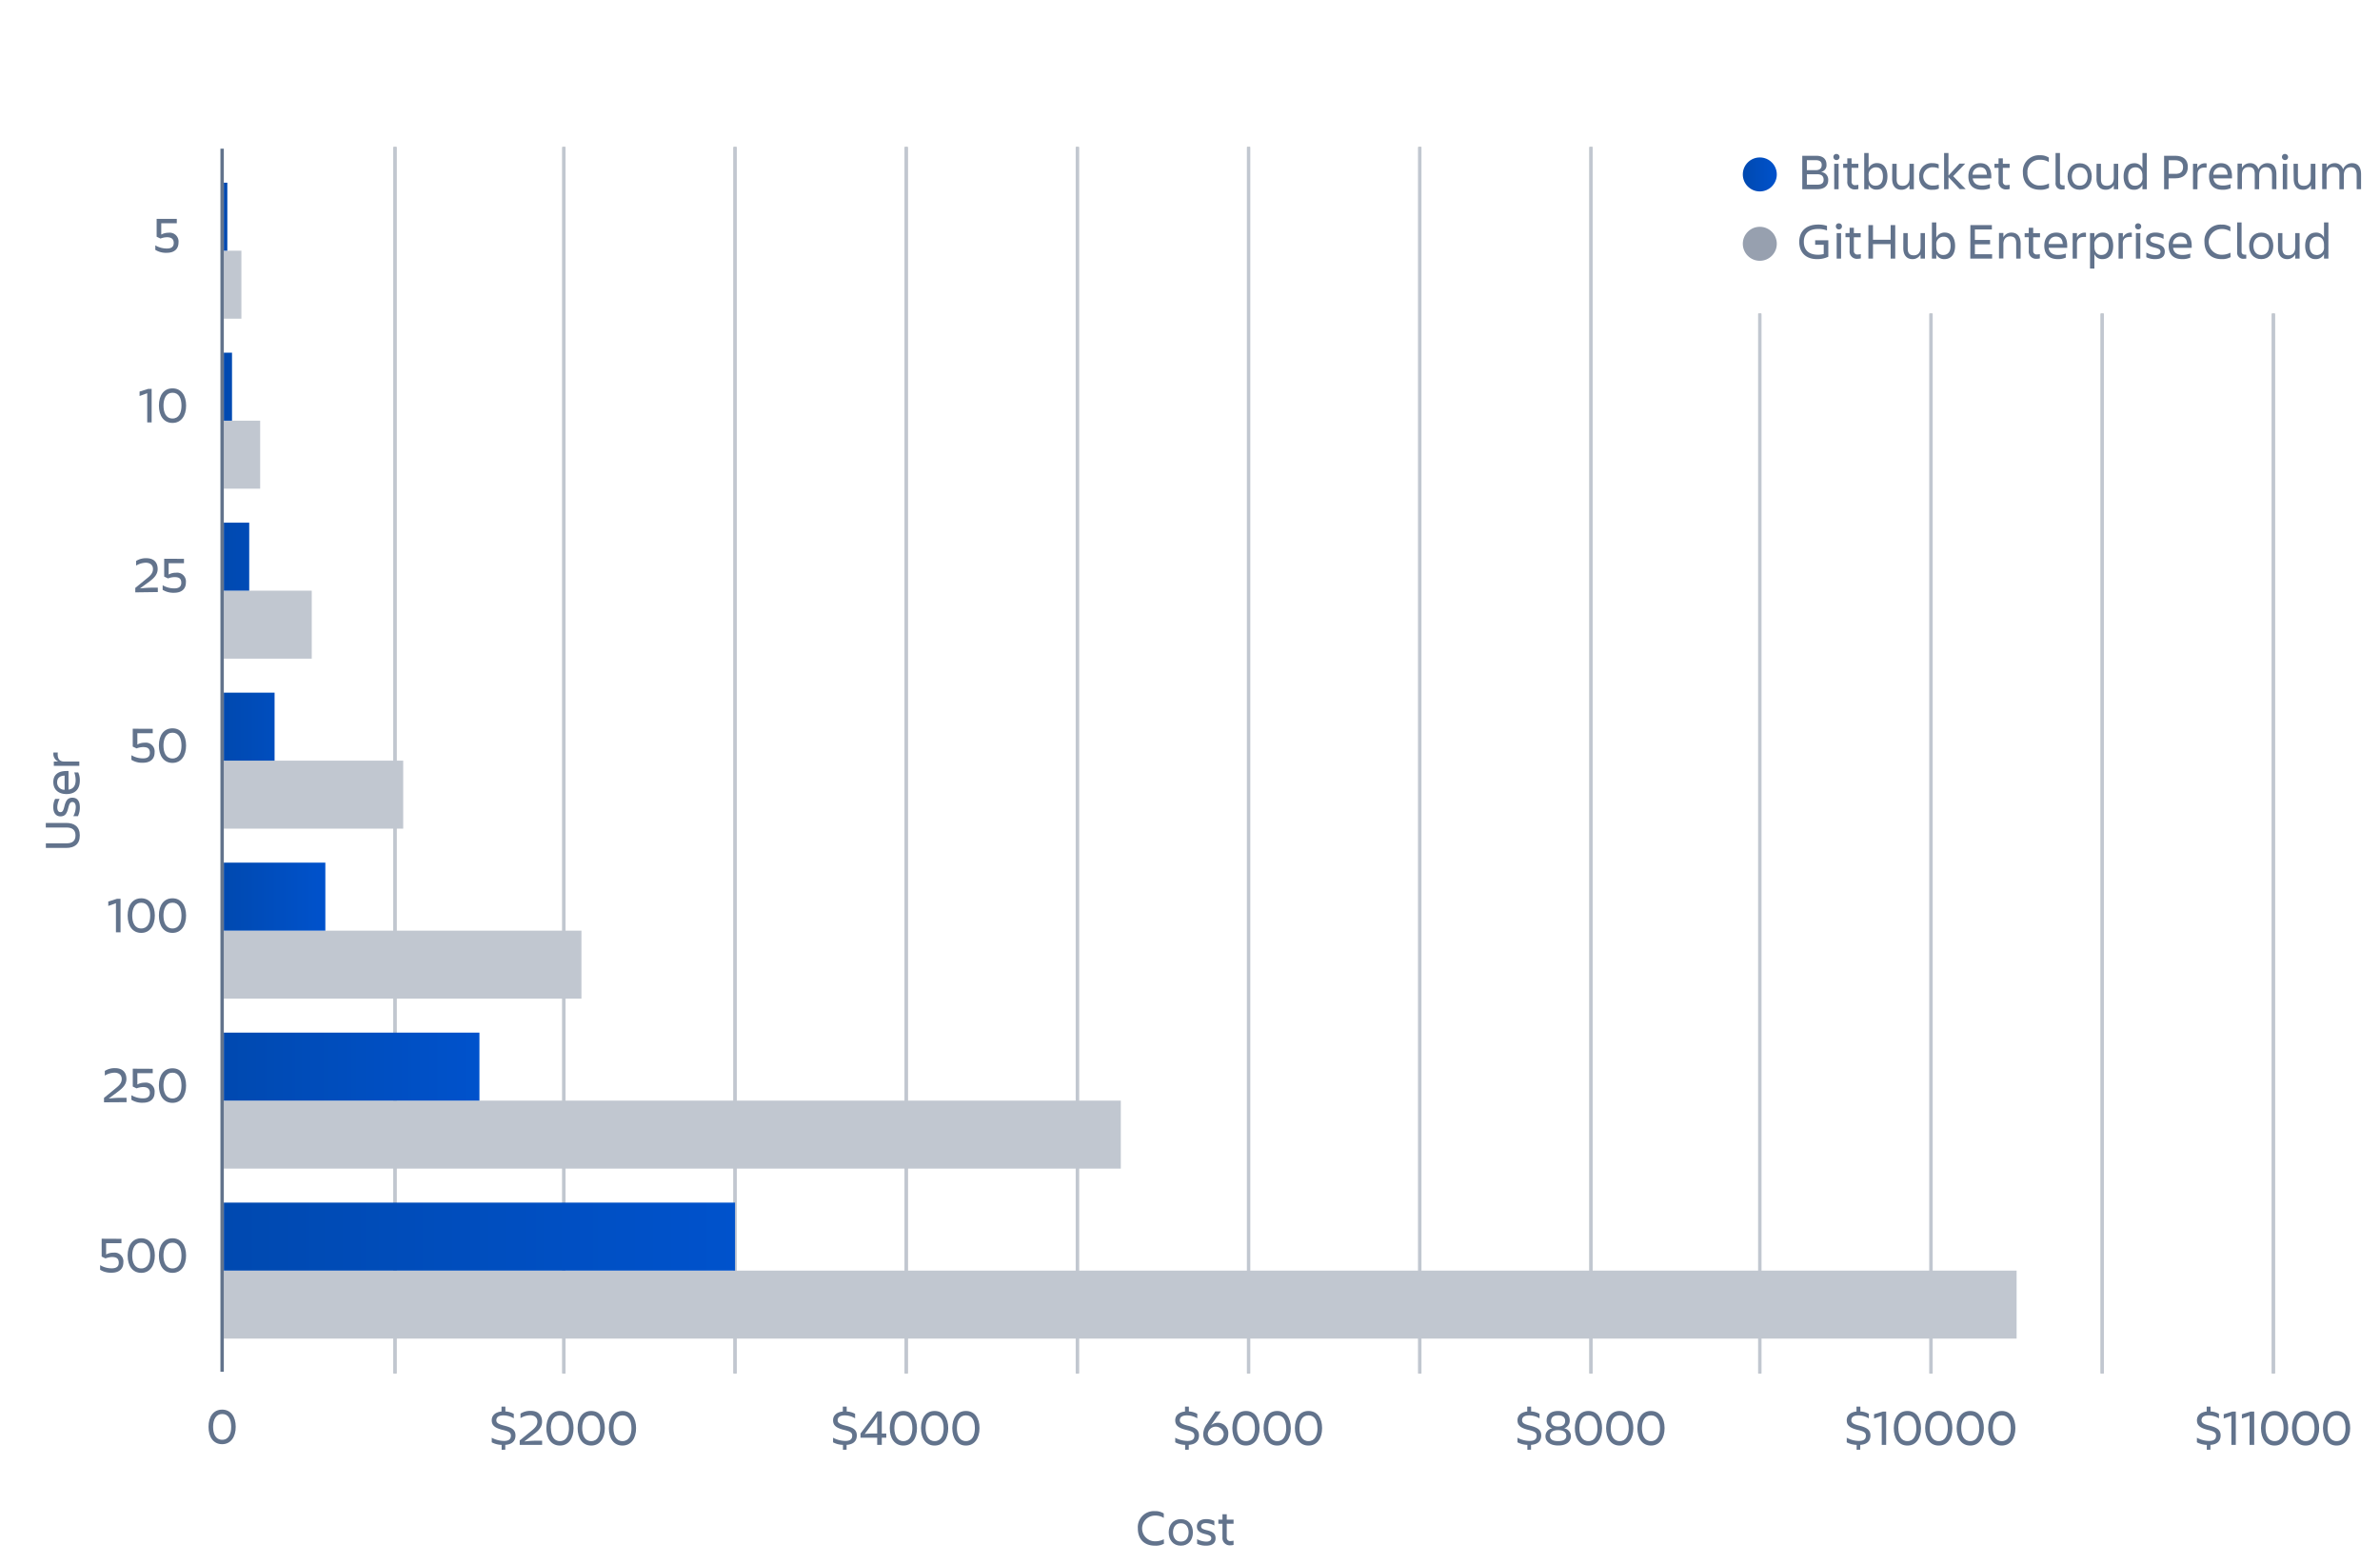 <svg id="outlined" xmlns="http://www.w3.org/2000/svg" xmlns:xlink="http://www.w3.org/1999/xlink" viewBox="0 0 700 460"><defs><style>.cls-1,.cls-14,.cls-2{fill:none;}.cls-1{stroke:#b8b8b8;stroke-width:0.83px;}.cls-2{stroke:#c1c7d0;}.cls-3{fill:#62738c;}.cls-4{fill:#c1c7d0;}.cls-5{fill:url(#linear-gradient);}.cls-6{fill:url(#linear-gradient-2);}.cls-7{fill:url(#linear-gradient-3);}.cls-8{fill:url(#linear-gradient-4);}.cls-9{fill:url(#linear-gradient-5);}.cls-10{fill:url(#linear-gradient-6);}.cls-11{fill:#97a0af;}.cls-12{fill:url(#linear-gradient-7);}.cls-13{fill:url(#linear-gradient-8);}.cls-14{stroke:#62738c;stroke-miterlimit:10;}</style><linearGradient id="linear-gradient" x1="65.83" y1="263.74" x2="95.69" y2="263.74" gradientUnits="userSpaceOnUse"><stop offset="0" stop-color="#0049b0"/><stop offset="1" stop-color="#0052cc"/></linearGradient><linearGradient id="linear-gradient-2" x1="65.83" y1="213.74" x2="95.8" y2="213.74" xlink:href="#linear-gradient"/><linearGradient id="linear-gradient-3" x1="65.83" y1="163.74" x2="95.78" y2="163.74" xlink:href="#linear-gradient"/><linearGradient id="linear-gradient-4" x1="65.83" y1="113.74" x2="90.27" y2="113.74" xlink:href="#linear-gradient"/><linearGradient id="linear-gradient-5" x1="65.83" y1="63.74" x2="86.76" y2="63.74" xlink:href="#linear-gradient"/><linearGradient id="linear-gradient-6" x1="512.59" y1="51.31" x2="522.59" y2="51.31" xlink:href="#linear-gradient"/><linearGradient id="linear-gradient-7" x1="65.83" y1="313.74" x2="141.01" y2="313.74" xlink:href="#linear-gradient"/><linearGradient id="linear-gradient-8" x1="65.83" y1="363.74" x2="216.19" y2="363.74" xlink:href="#linear-gradient"/></defs><line class="cls-1" x1="116.18" y1="43.23" x2="116.18" y2="403.99"/><line class="cls-1" x1="165.84" y1="43.23" x2="165.84" y2="403.99"/><line class="cls-1" x1="216.19" y1="43.23" x2="216.19" y2="403.99"/><line class="cls-1" x1="266.54" y1="43.23" x2="266.54" y2="403.99"/><line class="cls-1" x1="316.88" y1="43.23" x2="316.88" y2="403.99"/><line class="cls-1" x1="367.23" y1="43.23" x2="367.23" y2="403.99"/><line class="cls-1" x1="417.58" y1="43.23" x2="417.58" y2="403.99"/><line class="cls-1" x1="467.93" y1="43.23" x2="467.93" y2="403.99"/><line class="cls-1" x1="517.59" y1="92.24" x2="517.59" y2="403.99"/><line class="cls-1" x1="567.94" y1="92.24" x2="567.94" y2="403.99"/><line class="cls-1" x1="618.29" y1="92.24" x2="618.29" y2="403.99"/><line class="cls-1" x1="668.64" y1="92.24" x2="668.64" y2="403.99"/><line class="cls-2" x1="116.18" y1="43.23" x2="116.18" y2="403.99"/><line class="cls-2" x1="165.84" y1="43.23" x2="165.84" y2="403.99"/><line class="cls-2" x1="216.19" y1="43.23" x2="216.19" y2="403.99"/><line class="cls-2" x1="266.54" y1="43.23" x2="266.54" y2="403.99"/><line class="cls-2" x1="316.88" y1="43.23" x2="316.88" y2="403.99"/><line class="cls-2" x1="367.23" y1="43.23" x2="367.23" y2="403.99"/><line class="cls-2" x1="417.58" y1="43.23" x2="417.58" y2="403.99"/><line class="cls-2" x1="467.93" y1="43.23" x2="467.93" y2="403.99"/><line class="cls-2" x1="517.59" y1="92.24" x2="517.59" y2="403.99"/><line class="cls-2" x1="567.94" y1="92.24" x2="567.94" y2="403.99"/><line class="cls-2" x1="618.29" y1="92.24" x2="618.29" y2="403.99"/><line class="cls-2" x1="668.64" y1="92.24" x2="668.64" y2="403.99"/><path class="cls-3" d="M649.06,426.44V425a6.59,6.59,0,0,1-2.91-.75v-1.35a7.81,7.81,0,0,0,3.63.94c1.48,0,2-.61,2-1.53s-.52-1.27-2.41-1.72c-2.22-.54-3.21-1.28-3.21-2.84,0-1.35,1-2.38,2.86-2.56v-1.44h1.14v1.42a5.59,5.59,0,0,1,2.47.71v1.32a5.73,5.73,0,0,0-3.07-.87c-1.29,0-2.05.46-2.05,1.42,0,.8.61,1.17,2.37,1.61,2.08.52,3.25,1.15,3.25,2.86,0,1.55-.88,2.63-3,2.78v1.42Z"/><path class="cls-3" d="M656.29,425v-8.58l-2.25.83V416l2.55-.79h1V425Z"/><path class="cls-3" d="M661.63,425v-8.58l-2.25.83V416l2.55-.79H663V425Z"/><path class="cls-3" d="M665,420.08c0-3,1.44-5.05,4-5.05s4,2.08,4,5.05-1.45,5.12-4,5.12S665,423.1,665,420.08Zm1.35,0c0,2.09.75,3.81,2.66,3.81s2.63-1.72,2.63-3.81-.75-3.76-2.63-3.76S666.34,418,666.34,420.08Z"/><path class="cls-3" d="M674.11,420.08c0-3,1.44-5.05,4-5.05s4,2.08,4,5.05-1.43,5.12-4,5.12S674.11,423.1,674.11,420.08Zm1.35,0c0,2.09.75,3.81,2.66,3.81s2.63-1.72,2.63-3.81-.75-3.76-2.63-3.76S675.46,418,675.46,420.08Z"/><path class="cls-3" d="M683.23,420.08c0-3,1.44-5.05,4-5.05s4,2.08,4,5.05-1.44,5.12-4,5.12S683.23,423.1,683.23,420.08Zm1.35,0c0,2.09.75,3.81,2.66,3.81s2.63-1.72,2.63-3.81-.75-3.76-2.63-3.76S684.58,418,684.58,420.08Z"/><path class="cls-3" d="M546.07,426.44V425a6.55,6.55,0,0,1-2.91-.75v-1.35a7.78,7.78,0,0,0,3.63.94c1.48,0,2-.61,2-1.53s-.53-1.27-2.42-1.72c-2.22-.54-3.21-1.28-3.21-2.84,0-1.35,1-2.38,2.87-2.56v-1.44h1.14v1.42a5.67,5.67,0,0,1,2.47.71v1.32a5.75,5.75,0,0,0-3.07-.87c-1.29,0-2.06.46-2.06,1.42,0,.8.62,1.17,2.37,1.61,2.08.52,3.25,1.15,3.25,2.86,0,1.55-.88,2.63-3,2.78v1.42Z"/><path class="cls-3" d="M553.45,425v-8.58l-2.25.83V416l2.55-.79h1V425Z"/><path class="cls-3" d="M557,420.08c0-3,1.44-5.05,4-5.05s4,2.08,4,5.05-1.44,5.12-4,5.12S557,423.1,557,420.08Zm1.35,0c0,2.09.75,3.81,2.65,3.81s2.64-1.72,2.64-3.81-.75-3.76-2.64-3.76S558.31,418,558.31,420.08Z"/><path class="cls-3" d="M566.22,420.08c0-3,1.45-5.05,4-5.05s4,2.08,4,5.05-1.44,5.12-4,5.12S566.22,423.1,566.22,420.08Zm1.36,0c0,2.09.75,3.81,2.65,3.81s2.64-1.72,2.64-3.81-.75-3.76-2.64-3.76S567.58,418,567.58,420.08Z"/><path class="cls-3" d="M575.49,420.08c0-3,1.44-5.05,4-5.05s4,2.08,4,5.05-1.44,5.12-4,5.12S575.49,423.1,575.49,420.08Zm1.35,0c0,2.09.75,3.81,2.66,3.81s2.64-1.72,2.64-3.81-.75-3.76-2.64-3.76S576.84,418,576.84,420.08Z"/><path class="cls-3" d="M584.76,420.08c0-3,1.45-5.05,4-5.05s4,2.08,4,5.05-1.44,5.12-4,5.12S584.76,423.1,584.76,420.08Zm1.36,0c0,2.09.75,3.81,2.65,3.81s2.64-1.72,2.64-3.81-.75-3.76-2.64-3.76S586.12,418,586.12,420.08Z"/><path class="cls-3" d="M147.54,426.44V425a6.55,6.55,0,0,1-2.91-.75v-1.35a7.78,7.78,0,0,0,3.63.94c1.48,0,2-.61,2-1.53s-.53-1.27-2.42-1.72c-2.22-.54-3.21-1.28-3.21-2.84,0-1.35,1-2.38,2.87-2.56v-1.44h1.14v1.42a5.63,5.63,0,0,1,2.47.71v1.32a5.73,5.73,0,0,0-3.07-.87c-1.29,0-2.06.46-2.06,1.42,0,.8.62,1.17,2.37,1.61,2.09.52,3.26,1.15,3.26,2.86,0,1.55-.89,2.63-3,2.78v1.42Z"/><path class="cls-3" d="M152.85,425v-1.3l3.48-2.85c1-.8,1.72-1.56,1.72-2.72s-.84-1.84-2.13-1.84a5.66,5.66,0,0,0-2.83.85v-1.33a5.33,5.33,0,0,1,3-.81c2.28,0,3.34,1.29,3.34,3.16,0,1.62-1.06,2.69-2.46,3.72L154.2,424a31.9,31.9,0,0,1,3.39-.23h1.86V425Z"/><path class="cls-3" d="M160.69,420.08c0-3,1.44-5.05,4-5.05s4,2.08,4,5.05-1.44,5.12-4,5.12S160.69,423.1,160.69,420.08Zm1.35,0c0,2.09.75,3.81,2.66,3.81s2.64-1.72,2.64-3.81-.75-3.76-2.64-3.76S162,418,162,420.08Z"/><path class="cls-3" d="M169.89,420.08c0-3,1.44-5.05,4-5.05s4,2.08,4,5.05-1.44,5.12-4,5.12S169.89,423.1,169.89,420.08Zm1.35,0c0,2.09.75,3.81,2.65,3.81s2.64-1.72,2.64-3.81-.75-3.76-2.64-3.76S171.24,418,171.24,420.08Z"/><path class="cls-3" d="M179.08,420.08c0-3,1.44-5.05,4-5.05s4,2.08,4,5.05-1.44,5.12-4,5.12S179.08,423.1,179.08,420.08Zm1.35,0c0,2.09.75,3.81,2.66,3.81s2.64-1.72,2.64-3.81-.75-3.76-2.64-3.76S180.43,418,180.43,420.08Z"/><path class="cls-3" d="M61.33,419.68c0-3,1.44-5.05,4-5.05s4,2.09,4,5.05-1.44,5.12-4,5.12S61.33,422.7,61.33,419.68Zm1.35,0c0,2.09.75,3.82,2.66,3.82S68,421.77,68,419.68s-.75-3.76-2.64-3.76S62.68,417.65,62.68,419.68Z"/><path class="cls-3" d="M449.23,426.44V425a6.55,6.55,0,0,1-2.91-.75v-1.35a7.78,7.78,0,0,0,3.63.94c1.48,0,2-.61,2-1.53s-.53-1.27-2.42-1.72c-2.22-.54-3.21-1.28-3.21-2.84,0-1.35,1-2.38,2.87-2.56v-1.44h1.14v1.42a5.63,5.63,0,0,1,2.47.71v1.32a5.73,5.73,0,0,0-3.07-.87c-1.29,0-2.06.46-2.06,1.42,0,.8.62,1.17,2.37,1.61,2.09.52,3.26,1.15,3.26,2.86,0,1.55-.89,2.63-3,2.78v1.42Z"/><path class="cls-3" d="M454.55,422.47a2.33,2.33,0,0,1,2-2.34,2.36,2.36,0,0,1-1.65-2.46c0-1.35,1-2.64,3.39-2.64s3.39,1.29,3.39,2.64a2.36,2.36,0,0,1-1.65,2.46,2.32,2.32,0,0,1,2,2.34c0,1.42-1.11,2.71-3.72,2.71S454.55,423.89,454.55,422.47Zm1.32-.14c0,1.1.89,1.56,2.4,1.56s2.4-.46,2.4-1.56-.9-1.66-2.4-1.66S455.87,421.24,455.87,422.33Zm4.47-4.35c0-1.11-.76-1.66-2.07-1.66s-2.07.55-2.07,1.66.78,1.61,2.07,1.61S460.34,419.05,460.34,418Z"/><path class="cls-3" d="M463.19,420.08c0-3,1.44-5.05,4-5.05s4,2.08,4,5.05-1.44,5.12-4,5.12S463.19,423.1,463.19,420.08Zm1.35,0c0,2.09.75,3.81,2.66,3.81s2.64-1.72,2.64-3.81-.75-3.76-2.64-3.76S464.54,418,464.54,420.08Z"/><path class="cls-3" d="M472.39,420.08c0-3,1.44-5.05,4-5.05s4,2.08,4,5.05-1.44,5.12-4,5.12S472.39,423.1,472.39,420.08Zm1.35,0c0,2.09.75,3.81,2.65,3.81s2.64-1.72,2.64-3.81-.75-3.76-2.64-3.76S473.74,418,473.74,420.08Z"/><path class="cls-3" d="M481.58,420.08c0-3,1.44-5.05,4-5.05s4,2.08,4,5.05-1.44,5.12-4,5.12S481.58,423.1,481.58,420.08Zm1.35,0c0,2.09.75,3.81,2.66,3.81s2.64-1.72,2.64-3.81-.75-3.76-2.64-3.76S482.93,418,482.93,420.08Z"/><path class="cls-3" d="M247.93,426.44V425a6.55,6.55,0,0,1-2.91-.75v-1.35a7.78,7.78,0,0,0,3.63.94c1.48,0,2-.61,2-1.53s-.53-1.27-2.42-1.72c-2.22-.54-3.21-1.28-3.21-2.84,0-1.35,1-2.38,2.87-2.56v-1.44h1.14v1.42a5.63,5.63,0,0,1,2.47.71v1.32a5.73,5.73,0,0,0-3.07-.87c-1.29,0-2.06.46-2.06,1.42,0,.8.62,1.17,2.37,1.61,2.09.52,3.26,1.15,3.26,2.86,0,1.55-.89,2.63-3,2.78v1.42Z"/><path class="cls-3" d="M258,425v-2.11h-4.91v-1.23l4.91-6.51h1.35v6.51h1.32v1.23h-1.32V425Zm-3.68-3.21a26.72,26.72,0,0,1,3.08-.13h.6v-5a27.23,27.23,0,0,1-1.58,2.34Z"/><path class="cls-3" d="M261.7,420.08c0-3,1.44-5.05,4-5.05s4,2.08,4,5.05-1.44,5.12-4,5.12S261.7,423.1,261.7,420.08Zm1.35,0c0,2.09.75,3.81,2.65,3.81s2.64-1.72,2.64-3.81-.75-3.76-2.64-3.76S263.05,418,263.05,420.08Z"/><path class="cls-3" d="M270.89,420.08c0-3,1.44-5.05,4-5.05s4,2.08,4,5.05-1.44,5.12-4,5.12S270.89,423.1,270.89,420.08Zm1.35,0c0,2.09.75,3.81,2.66,3.81s2.64-1.72,2.64-3.81-.75-3.76-2.64-3.76S272.24,418,272.24,420.08Z"/><path class="cls-3" d="M280.09,420.08c0-3,1.44-5.05,4-5.05s4,2.08,4,5.05-1.44,5.12-4,5.12S280.09,423.1,280.09,420.08Zm1.35,0c0,2.09.75,3.81,2.65,3.81s2.64-1.72,2.64-3.81-.75-3.76-2.64-3.76S281.44,418,281.44,420.08Z"/><path class="cls-3" d="M348.57,426.44V425a6.55,6.55,0,0,1-2.91-.75v-1.35a7.78,7.78,0,0,0,3.63.94c1.48,0,2-.61,2-1.53s-.53-1.27-2.42-1.72c-2.22-.54-3.21-1.28-3.21-2.84,0-1.35,1-2.38,2.87-2.56v-1.44h1.14v1.42a5.63,5.63,0,0,1,2.47.71v1.32a5.73,5.73,0,0,0-3.07-.87c-1.29,0-2.06.46-2.06,1.42,0,.8.62,1.17,2.37,1.61,2.09.52,3.26,1.15,3.26,2.86,0,1.55-.89,2.63-3,2.78v1.42Z"/><path class="cls-3" d="M361.26,421.84c0,1.93-1.37,3.34-3.68,3.34s-3.69-1.41-3.69-3.34a5.15,5.15,0,0,1,1.1-3l2.47-3.7h1.64l-2.91,4.06a3.23,3.23,0,0,1,2-.69A3.05,3.05,0,0,1,361.26,421.84Zm-1.34,0a2.35,2.35,0,0,0-4.69,0,2.35,2.35,0,0,0,4.69,0Z"/><path class="cls-3" d="M362.46,420.08c0-3,1.44-5.05,4-5.05s4,2.08,4,5.05-1.44,5.12-4,5.12S362.46,423.1,362.46,420.08Zm1.35,0c0,2.09.75,3.81,2.65,3.81s2.64-1.72,2.64-3.81-.75-3.76-2.64-3.76S363.81,418,363.81,420.08Z"/><path class="cls-3" d="M371.65,420.08c0-3,1.44-5.05,4-5.05s4,2.08,4,5.05-1.44,5.12-4,5.12S371.65,423.1,371.65,420.08Zm1.35,0c0,2.09.75,3.81,2.66,3.81s2.64-1.72,2.64-3.81-.75-3.76-2.64-3.76S373,418,373,420.08Z"/><path class="cls-3" d="M380.85,420.08c0-3,1.44-5.05,4-5.05s4,2.08,4,5.05-1.44,5.12-4,5.12S380.85,423.1,380.85,420.08Zm1.35,0c0,2.09.75,3.81,2.65,3.81s2.64-1.72,2.64-3.81-.75-3.76-2.64-3.76S382.2,418,382.2,420.08Z"/><rect class="cls-4" x="65.83" y="273.74" width="105.18" height="20"/><rect class="cls-4" x="65.83" y="223.74" width="52.76" height="20"/><rect class="cls-4" x="65.83" y="173.74" width="25.86" height="20"/><rect class="cls-4" x="65.83" y="123.74" width="10.69" height="20"/><rect class="cls-4" x="65.83" y="73.74" width="5.17" height="20"/><rect class="cls-5" x="65.83" y="253.74" width="29.86" height="20"/><rect class="cls-6" x="65.83" y="203.74" width="14.93" height="20"/><rect class="cls-7" x="65.83" y="153.74" width="7.47" height="20"/><rect class="cls-8" x="65.83" y="103.74" width="2.41" height="20"/><rect class="cls-9" x="65.83" y="53.74" width="1.03" height="20"/><path class="cls-3" d="M530.08,45.82h4.12c2,0,3,1,3,2.58a2,2,0,0,1-1.65,2.19A2.25,2.25,0,0,1,537.71,53c0,1.58-1.06,2.66-3.27,2.66h-4.36Zm1.35,1.29v2.94H534c1.28,0,1.8-.59,1.8-1.53s-.57-1.41-1.8-1.41Zm0,4.14v3.07h3.06c1.29,0,1.87-.46,1.87-1.45s-.55-1.62-1.9-1.62Z"/><path class="cls-3" d="M540.14,45.29a.9.9,0,1,1-.9.9A.84.84,0,0,1,540.14,45.29Zm-.66,2.88h1.29v7.5h-1.29Z"/><path class="cls-3" d="M545.77,54.46a4.53,4.53,0,0,0,.81-.11V55.6a3.13,3.13,0,0,1-.87.12,2.16,2.16,0,0,1-2.39-2.34v-4h-1.21v-1.2h1.21V46.58h1.26v1.59h2v1.2h-2v4A1,1,0,0,0,545.77,54.46Z"/><path class="cls-3" d="M549.59,54.35v1.32H548.3V45h1.29v4.48a2.64,2.64,0,0,1,2.54-1.5c2,0,3,1.7,3,3.9s-1,3.9-3.15,3.9A2.45,2.45,0,0,1,549.59,54.35Zm2.19-5.13a2.14,2.14,0,0,0-2.19,2.4v.6c0,1.67.95,2.4,2,2.4,1.46,0,2.21-1,2.21-2.7S553.12,49.22,551.78,49.22Z"/><path class="cls-3" d="M556.55,48.17h1.29V52.7c0,1.35.54,1.95,1.77,1.95s2-.79,2-2.31V48.17h1.29v7.5h-1.29V54.44a2.63,2.63,0,0,1-2.37,1.38c-1.73,0-2.72-1.18-2.72-3.25Z"/><path class="cls-3" d="M570.25,55.47a4,4,0,0,1-1.83.35,3.57,3.57,0,0,1-3.92-3.91A3.56,3.56,0,0,1,568.42,48a3.94,3.94,0,0,1,1.78.36v1.2a3.84,3.84,0,0,0-1.69-.36,2.69,2.69,0,1,0,0,5.37,4.67,4.67,0,0,0,1.71-.27Z"/><path class="cls-3" d="M571.79,55.67V45h1.29v6.64l3.23-3.51H578l-3.53,3.69,3.68,3.81h-1.76l-3.3-3.51v3.51Z"/><path class="cls-3" d="M582.94,55.82c-2.81,0-4-1.62-4-3.91S580.16,48,582.44,48s3.24,1.61,3.24,3.89v.58h-5.47c.18,1.27,1,2.1,2.77,2.1a6.39,6.39,0,0,0,2.28-.41v1.19A5.34,5.34,0,0,1,582.94,55.82Zm-2.75-4.44h4.19c-.08-1.39-.71-2.19-2-2.19A2.13,2.13,0,0,0,580.19,51.38Z"/><path class="cls-3" d="M590.26,54.46a4.53,4.53,0,0,0,.81-.11V55.6a3.13,3.13,0,0,1-.87.12,2.16,2.16,0,0,1-2.39-2.34v-4H586.6v-1.2h1.21V46.58h1.26v1.59h2v1.2h-2v4A1,1,0,0,0,590.26,54.46Z"/><path class="cls-3" d="M602.65,55.24a5,5,0,0,1-2.61.58c-3.24,0-5.07-2-5.07-5.06a4.72,4.72,0,0,1,5-5.09,4.47,4.47,0,0,1,2.62.69v1.3A4.54,4.54,0,0,0,600,47a3.49,3.49,0,0,0-3.69,3.79,3.51,3.51,0,0,0,3.76,3.77,5.54,5.54,0,0,0,2.57-.6Z"/><path class="cls-3" d="M606.58,55.72a1.78,1.78,0,0,1-2-2V45h1.29V53.6c0,.68.45.91,1,.91h.38v1.16A3.46,3.46,0,0,1,606.58,55.72Z"/><path class="cls-3" d="M608.11,51.91c0-2.25,1.32-3.89,3.57-3.89s3.54,1.64,3.54,3.89-1.31,3.91-3.54,3.91S608.11,54.16,608.11,51.91Zm1.26,0c0,1.42.7,2.71,2.31,2.71S614,53.33,614,51.91s-.69-2.69-2.28-2.69S609.37,50.48,609.37,51.91Z"/><path class="cls-3" d="M616.64,48.17h1.29V52.7c0,1.35.54,1.95,1.77,1.95s2-.79,2-2.31V48.17H623v7.5h-1.29V54.44a2.63,2.63,0,0,1-2.37,1.38c-1.73,0-2.72-1.18-2.72-3.25Z"/><path class="cls-3" d="M630.13,54.32a2.64,2.64,0,0,1-2.54,1.5c-2,0-3-1.69-3-3.9s1-3.9,3.15-3.9a2.47,2.47,0,0,1,2.39,1.47V45h1.29V55.67h-1.29Zm-2.19.3a2.14,2.14,0,0,0,2.19-2.4v-.6c0-1.66-1-2.4-2-2.4-1.46,0-2.21,1-2.21,2.7S626.6,54.62,627.94,54.62Z"/><path class="cls-3" d="M639.82,52.45h-2v3.22H636.5V45.82h3.32c2.46,0,3.66,1.26,3.66,3.28S642.28,52.45,639.82,52.45Zm2.26-3.32c0-1.2-.67-2-2.41-2h-1.82v4h1.82C641.41,51.22,642.08,50.39,642.08,49.13Z"/><path class="cls-3" d="M646.3,55.67H645v-7.5h1.26v1.32A2.47,2.47,0,0,1,649,48.07v1.26c-1.65-.17-2.65.33-2.65,1.92Z"/><path class="cls-3" d="M653.72,55.82c-2.8,0-4-1.62-4-3.91S651,48,653.23,48s3.24,1.61,3.24,3.89v.58H651c.18,1.27,1,2.1,2.78,2.1a6.43,6.43,0,0,0,2.28-.41v1.19A5.39,5.39,0,0,1,653.72,55.82ZM651,51.38h4.18c-.07-1.39-.7-2.19-2-2.19A2.12,2.12,0,0,0,651,51.38Z"/><path class="cls-3" d="M664.45,55.67h-1.29V51.14c0-1.35-.54-2-1.77-2s-2,.8-2,2.31v4.17h-1.29v-7.5h1.29V49.4A2.64,2.64,0,0,1,661.73,48a2.45,2.45,0,0,1,2.52,1.83A2.74,2.74,0,0,1,666.92,48c1.68,0,2.61,1.14,2.61,3.26v4.39h-1.29V51.5c0-1.54-.54-2.31-1.77-2.31s-2,.8-2,2.31Z"/><path class="cls-3" d="M672.07,45.29a.9.9,0,1,1-.9.9A.84.84,0,0,1,672.07,45.29Zm-.66,2.88h1.29v7.5h-1.29Z"/><path class="cls-3" d="M674.57,48.17h1.29V52.7c0,1.35.54,1.95,1.77,1.95s2-.79,2-2.31V48.17H681v7.5h-1.29V54.44a2.63,2.63,0,0,1-2.37,1.38c-1.73,0-2.72-1.18-2.72-3.25Z"/><path class="cls-3" d="M689.35,55.67h-1.29V51.14c0-1.35-.54-2-1.77-2s-2,.8-2,2.31v4.17H683v-7.5h1.29V49.4A2.64,2.64,0,0,1,686.63,48a2.45,2.45,0,0,1,2.52,1.83A2.74,2.74,0,0,1,691.82,48c1.68,0,2.61,1.14,2.61,3.26v4.39h-1.29V51.5c0-1.54-.54-2.31-1.77-2.31s-2,.8-2,2.31Z"/><path class="cls-3" d="M534.41,76.22c-3.39,0-5.22-2.07-5.22-5.06,0-3.21,2.09-5.11,5.6-5.11a7.94,7.94,0,0,1,2.56.39v1.35a6.93,6.93,0,0,0-2.55-.44c-2.92,0-4.26,1.46-4.26,3.78s1.35,3.8,4.19,3.8a6.34,6.34,0,0,0,1.66-.21V72h-2.52V70.68h3.87v4.83A7.39,7.39,0,0,1,534.41,76.22Z"/><path class="cls-3" d="M540.86,65.69a.9.9,0,1,1-.9.9A.84.84,0,0,1,540.86,65.69Zm-.66,2.88h1.29v7.5H540.2Z"/><path class="cls-3" d="M546.49,74.85a4.59,4.59,0,0,0,.81-.1V76a3.13,3.13,0,0,1-.87.12A2.15,2.15,0,0,1,544,73.77v-4h-1.21v-1.2H544V67h1.26v1.59h2v1.2h-2v4A1,1,0,0,0,546.49,74.85Z"/><path class="cls-3" d="M557.42,66.21v9.86h-1.35V71.81h-5.19v4.26h-1.35V66.21h1.35v4.31h5.19V66.21Z"/><path class="cls-3" d="M559.81,68.57h1.29V73.1c0,1.35.54,2,1.77,2s2-.8,2-2.31V68.57h1.29v7.5h-1.29V74.84a2.63,2.63,0,0,1-2.37,1.38c-1.72,0-2.71-1.19-2.71-3.26Z"/><path class="cls-3" d="M569.5,74.75v1.32h-1.29V65.43h1.29v4.49a2.64,2.64,0,0,1,2.53-1.5c2,0,3,1.69,3,3.9s-1,3.9-3.15,3.9A2.46,2.46,0,0,1,569.5,74.75Zm2.19-5.13A2.13,2.13,0,0,0,569.5,72v.6c0,1.66.94,2.4,2,2.4,1.45,0,2.2-1,2.2-2.7S573,69.62,571.69,69.62Z"/><path class="cls-3" d="M579.52,66.21h6.33V67.5h-5v3.08h4.47v1.29h-4.47v2.91h5.07v1.29h-6.42Z"/><path class="cls-3" d="M594.29,76.07H593V71.54c0-1.35-.54-2-1.77-2s-2,.79-2,2.31v4.17h-1.29v-7.5h1.29V69.8a2.61,2.61,0,0,1,2.37-1.38c1.72,0,2.71,1.18,2.71,3.25Z"/><path class="cls-3" d="M599.14,74.85a4.59,4.59,0,0,0,.81-.1V76a3.13,3.13,0,0,1-.87.12,2.15,2.15,0,0,1-2.39-2.34v-4h-1.21v-1.2h1.21V67H598v1.59h2v1.2h-2v4A1,1,0,0,0,599.14,74.85Z"/><path class="cls-3" d="M605.26,76.22c-2.81,0-4-1.62-4-3.92s1.26-3.88,3.54-3.88S608,70,608,72.3v.59h-5.47c.18,1.27,1,2.1,2.77,2.1a6.62,6.62,0,0,0,2.28-.41v1.19A5.34,5.34,0,0,1,605.26,76.22Zm-2.75-4.44h4.19c-.08-1.4-.71-2.19-2-2.19S602.65,70.47,602.51,71.78Z"/><path class="cls-3" d="M610.87,76.07h-1.26v-7.5h1.26v1.32a2.46,2.46,0,0,1,2.65-1.43v1.26c-1.65-.16-2.65.33-2.65,1.92Z"/><path class="cls-3" d="M616,74.75V79h-1.29V68.57H616v1.35a2.64,2.64,0,0,1,2.53-1.5c2,0,3,1.69,3,3.9s-1,3.9-3.15,3.9A2.46,2.46,0,0,1,616,74.75Zm2.19-5.13A2.13,2.13,0,0,0,616,72v.6c0,1.66.94,2.4,2,2.4,1.45,0,2.2-1,2.2-2.7S619.52,69.62,618.19,69.62Z"/><path class="cls-3" d="M624.37,76.07h-1.26v-7.5h1.26v1.32A2.46,2.46,0,0,1,627,68.46v1.26c-1.65-.16-2.65.33-2.65,1.92Z"/><path class="cls-3" d="M628.87,65.69a.9.9,0,1,1-.9.9A.84.84,0,0,1,628.87,65.69Zm-.66,2.88h1.29v7.5h-1.29Z"/><path class="cls-3" d="M633.88,76.22a5.75,5.75,0,0,1-2.61-.56V74.3a5.89,5.89,0,0,0,2.67.73c1,0,1.5-.4,1.5-1s-.44-.9-1.86-1.24c-1.67-.41-2.37-1-2.37-2.28s1-2.1,2.71-2.1a5.35,5.35,0,0,1,2.42.54v1.33a5.33,5.33,0,0,0-2.43-.69c-.95,0-1.46.33-1.46.92s.36.85,1.74,1.18c1.67.41,2.51,1,2.51,2.33S635.89,76.22,633.88,76.22Z"/><path class="cls-3" d="M641.84,76.22c-2.8,0-4-1.62-4-3.92s1.26-3.88,3.54-3.88,3.24,1.6,3.24,3.88v.59h-5.48c.18,1.27,1,2.1,2.78,2.1a6.67,6.67,0,0,0,2.28-.41v1.19A5.39,5.39,0,0,1,641.84,76.22Zm-2.74-4.44h4.18c-.07-1.4-.7-2.19-2-2.19A2.11,2.11,0,0,0,639.1,71.78Z"/><path class="cls-3" d="M656.05,75.63a5,5,0,0,1-2.61.59c-3.24,0-5.07-2-5.07-5.06a4.73,4.73,0,0,1,5-5.1,4.47,4.47,0,0,1,2.62.69v1.31a4.54,4.54,0,0,0-2.62-.69,3.78,3.78,0,0,0,.07,7.56,5.54,5.54,0,0,0,2.57-.6Z"/><path class="cls-3" d="M660,76.11a1.77,1.77,0,0,1-2-2V65.43h1.29V74c0,.67.45.91,1,.91h.38v1.15A2.77,2.77,0,0,1,660,76.11Z"/><path class="cls-3" d="M661.51,72.3c0-2.25,1.32-3.88,3.57-3.88s3.54,1.63,3.54,3.88-1.31,3.92-3.54,3.92S661.51,74.55,661.51,72.3Zm1.26,0c0,1.43.7,2.72,2.31,2.72s2.28-1.29,2.28-2.72-.69-2.68-2.28-2.68S662.77,70.88,662.77,72.3Z"/><path class="cls-3" d="M670,68.57h1.29V73.1c0,1.35.54,2,1.77,2s2-.8,2-2.31V68.57h1.29v7.5h-1.29V74.84a2.64,2.64,0,0,1-2.37,1.38C671,76.22,670,75,670,73Z"/><path class="cls-3" d="M683.53,74.72a2.64,2.64,0,0,1-2.54,1.5c-2,0-3-1.7-3-3.9s1-3.9,3.15-3.9a2.45,2.45,0,0,1,2.39,1.47V65.43h1.29V76.07h-1.29Zm-2.19.3a2.14,2.14,0,0,0,2.19-2.4V72c0-1.67-.95-2.4-2-2.4-1.46,0-2.21,1-2.21,2.7S680,75,681.34,75Z"/><circle class="cls-10" cx="517.59" cy="51.31" r="5"/><circle class="cls-11" cx="517.59" cy="71.71" r="5"/><path class="cls-3" d="M19.49,249.41h-6v-1.35h6.09c1.55,0,2.63-.6,2.63-2.32s-1.08-2.33-2.63-2.33H13.47v-1.35h6c2.37,0,4,1.08,4,3.68S21.86,249.41,19.49,249.41Z"/><path class="cls-3" d="M23.48,237.46a5.79,5.79,0,0,1-.56,2.61H21.56a6,6,0,0,0,.73-2.67c0-1-.4-1.5-1-1.5s-.9.43-1.24,1.86c-.41,1.66-1,2.37-2.28,2.37s-2.1-1-2.1-2.72a5.3,5.3,0,0,1,.54-2.41h1.33a5.3,5.3,0,0,0-.69,2.43c0,.94.33,1.45.92,1.45s.85-.36,1.18-1.74c.41-1.66,1-2.5,2.33-2.5S23.48,235.45,23.48,237.46Z"/><path class="cls-3" d="M23.48,229.57c0,2.8-1.62,4-3.92,4s-3.88-1.26-3.88-3.54,1.6-3.24,3.88-3.24h.59v5.48c1.27-.18,2.1-1,2.1-2.78a6.67,6.67,0,0,0-.41-2.28H23A5.39,5.39,0,0,1,23.48,229.57ZM19,232.31v-4.18c-1.4.07-2.19.7-2.19,2A2.11,2.11,0,0,0,19,232.31Z"/><path class="cls-3" d="M23.33,224v1.26h-7.5V224h1.32a2.46,2.46,0,0,1-1.43-2.65H17c-.16,1.65.33,2.65,1.92,2.65Z"/><path class="cls-3" d="M52,64.38v1.29H47.43V69a4.37,4.37,0,0,1,2.16-.54,2.6,2.6,0,0,1,2.91,2.9c0,1.71-1.06,3-3.46,3a5.91,5.91,0,0,1-3.36-.87V72.17a6.61,6.61,0,0,0,3.42.93c1.26,0,2-.47,2-1.64s-.73-1.68-2-1.68a5.64,5.64,0,0,0-1.9.39l-1.13-.54V64.38Z"/><path class="cls-3" d="M43.3,124.24v-8.58l-2.25.82v-1.3l2.55-.8h1v9.86Z"/><path class="cls-3" d="M46.74,119.29c0-3,1.44-5.06,4-5.06s4,2.09,4,5.06-1.44,5.11-4,5.11S46.74,122.3,46.74,119.29Zm1.35,0c0,2.08.75,3.81,2.65,3.81s2.64-1.73,2.64-3.81-.75-3.77-2.64-3.77S48.09,117.25,48.09,119.29Z"/><path class="cls-3" d="M39.79,174.24v-1.31l3.48-2.85c1-.79,1.72-1.56,1.72-2.71s-.84-1.85-2.13-1.85a5.67,5.67,0,0,0-2.83.86V165a5.42,5.42,0,0,1,3-.81c2.28,0,3.34,1.29,3.34,3.17,0,1.62-1.06,2.68-2.46,3.72l-2.74,2c.91-.1,2.32-.22,3.39-.22h1.86v1.29Z"/><path class="cls-3" d="M54.11,164.38v1.29H49.6V169a4.34,4.34,0,0,1,2.16-.54,2.6,2.6,0,0,1,2.91,2.9c0,1.71-1.07,3-3.47,3a6,6,0,0,1-3.36-.87v-1.35a6.61,6.61,0,0,0,3.42.93c1.26,0,2.06-.47,2.06-1.64,0-1.32-.74-1.68-2-1.68a5.7,5.7,0,0,0-1.91.39l-1.12-.54v-5.25Z"/><path class="cls-3" d="M44.92,214.38v1.29H40.4V219a4.37,4.37,0,0,1,2.16-.54,2.6,2.6,0,0,1,2.91,2.9c0,1.71-1.06,3-3.46,3a5.91,5.91,0,0,1-3.36-.87v-1.35a6.61,6.61,0,0,0,3.42.93c1.26,0,2-.47,2-1.64,0-1.32-.73-1.68-2-1.68a5.64,5.64,0,0,0-1.9.39l-1.13-.54v-5.25Z"/><path class="cls-3" d="M46.73,219.29c0-3,1.44-5.06,4-5.06s4,2.09,4,5.06-1.44,5.11-4,5.11S46.73,222.3,46.73,219.29Zm1.35,0c0,2.08.75,3.81,2.66,3.81s2.64-1.73,2.64-3.81-.75-3.77-2.64-3.77S48.08,217.25,48.08,219.29Z"/><path class="cls-3" d="M34.1,274.24v-8.58l-2.25.82v-1.3l2.55-.8h1.05v9.86Z"/><path class="cls-3" d="M37.54,269.29c0-3,1.44-5.06,4-5.06s4,2.09,4,5.06-1.44,5.11-4,5.11S37.54,272.3,37.54,269.29Zm1.35,0c0,2.08.75,3.81,2.65,3.81s2.64-1.73,2.64-3.81-.75-3.77-2.64-3.77S38.89,267.25,38.89,269.29Z"/><path class="cls-3" d="M46.73,269.29c0-3,1.44-5.06,4-5.06s4,2.09,4,5.06-1.44,5.11-4,5.11S46.73,272.3,46.73,269.29Zm1.35,0c0,2.08.75,3.81,2.66,3.81s2.64-1.73,2.64-3.81-.75-3.77-2.64-3.77S48.08,267.25,48.08,269.29Z"/><rect class="cls-4" x="65.83" y="323.74" width="263.82" height="20"/><rect class="cls-12" x="65.83" y="303.74" width="75.18" height="20"/><path class="cls-3" d="M30.59,324.24v-1.31l3.48-2.85c1-.79,1.73-1.56,1.73-2.71s-.84-1.85-2.13-1.85a5.74,5.74,0,0,0-2.84.86V315a5.44,5.44,0,0,1,3-.81c2.28,0,3.35,1.29,3.35,3.17,0,1.62-1.07,2.68-2.46,3.72l-2.75,2.05c.92-.1,2.33-.22,3.39-.22h1.86v1.29Z"/><path class="cls-3" d="M44.92,314.38v1.29H40.4V319a4.4,4.4,0,0,1,2.16-.54,2.6,2.6,0,0,1,2.91,2.9c0,1.71-1.06,3-3.46,3a5.91,5.91,0,0,1-3.36-.87v-1.35a6.61,6.61,0,0,0,3.42.93c1.26,0,2-.47,2-1.64s-.73-1.68-2-1.68a5.64,5.64,0,0,0-1.9.39l-1.12-.54v-5.25Z"/><path class="cls-3" d="M46.73,319.29c0-3,1.44-5.06,4-5.06s4,2.09,4,5.06-1.44,5.11-4,5.11S46.73,322.3,46.73,319.29Zm1.35,0c0,2.08.75,3.81,2.66,3.81s2.64-1.73,2.64-3.81-.75-3.77-2.64-3.77S48.08,317.25,48.08,319.29Z"/><rect class="cls-4" x="65.83" y="373.74" width="527.29" height="20"/><rect class="cls-13" x="65.83" y="353.74" width="150.36" height="20"/><path class="cls-3" d="M35.72,364.39v1.29H31.21V369a4.34,4.34,0,0,1,2.16-.54,2.6,2.6,0,0,1,2.91,2.9c0,1.71-1.07,3-3.47,3a6,6,0,0,1-3.36-.87v-1.35a6.61,6.61,0,0,0,3.42.93c1.26,0,2.06-.46,2.06-1.63,0-1.33-.74-1.69-2-1.69a5.71,5.71,0,0,0-1.91.4l-1.12-.54v-5.25Z"/><path class="cls-3" d="M37.54,369.29c0-3,1.44-5.06,4-5.06s4,2.09,4,5.06-1.44,5.11-4,5.11S37.54,372.31,37.54,369.29Zm1.35,0c0,2.08.75,3.81,2.65,3.81s2.64-1.73,2.64-3.81-.75-3.77-2.64-3.77S38.89,367.25,38.89,369.29Z"/><path class="cls-3" d="M46.73,369.29c0-3,1.44-5.06,4-5.06s4,2.09,4,5.06-1.44,5.11-4,5.11S46.73,372.31,46.73,369.29Zm1.35,0c0,2.08.75,3.81,2.66,3.81s2.64-1.73,2.64-3.81-.75-3.77-2.64-3.77S48.08,367.25,48.08,369.29Z"/><line class="cls-14" x1="65.33" y1="403.49" x2="65.33" y2="43.73"/><path class="cls-3" d="M342.34,454.06a4.92,4.92,0,0,1-2.61.59c-3.24,0-5.07-1.95-5.07-5.06a4.73,4.73,0,0,1,5-5.1,4.6,4.6,0,0,1,2.63.69v1.31a4.6,4.6,0,0,0-2.63-.69,3.78,3.78,0,0,0,.08,7.56,5.53,5.53,0,0,0,2.56-.6Z"/><path class="cls-3" d="M343.74,450.73c0-2.25,1.32-3.88,3.57-3.88s3.54,1.63,3.54,3.88-1.31,3.92-3.54,3.92S343.74,453,343.74,450.73Zm1.26,0c0,1.43.7,2.72,2.31,2.72s2.28-1.29,2.28-2.72-.69-2.68-2.28-2.68S345,449.31,345,450.73Z"/><path class="cls-3" d="M354.7,454.65a5.79,5.79,0,0,1-2.61-.56v-1.36a6,6,0,0,0,2.67.73c1,0,1.5-.4,1.5-1s-.43-.9-1.86-1.24c-1.66-.41-2.37-1.05-2.37-2.28s1-2.1,2.72-2.1a5.3,5.3,0,0,1,2.41.54v1.33a5.3,5.3,0,0,0-2.43-.69c-.94,0-1.45.33-1.45.92s.36.86,1.74,1.18c1.66.41,2.5,1,2.5,2.33S356.71,454.65,354.7,454.65Z"/><path class="cls-3" d="M362,453.28a4.59,4.59,0,0,0,.81-.1v1.24a3.13,3.13,0,0,1-.87.12,2.15,2.15,0,0,1-2.39-2.34v-4h-1.21V447h1.21v-1.59h1.26V447h2v1.2h-2v4A1,1,0,0,0,362,453.28Z"/></svg>